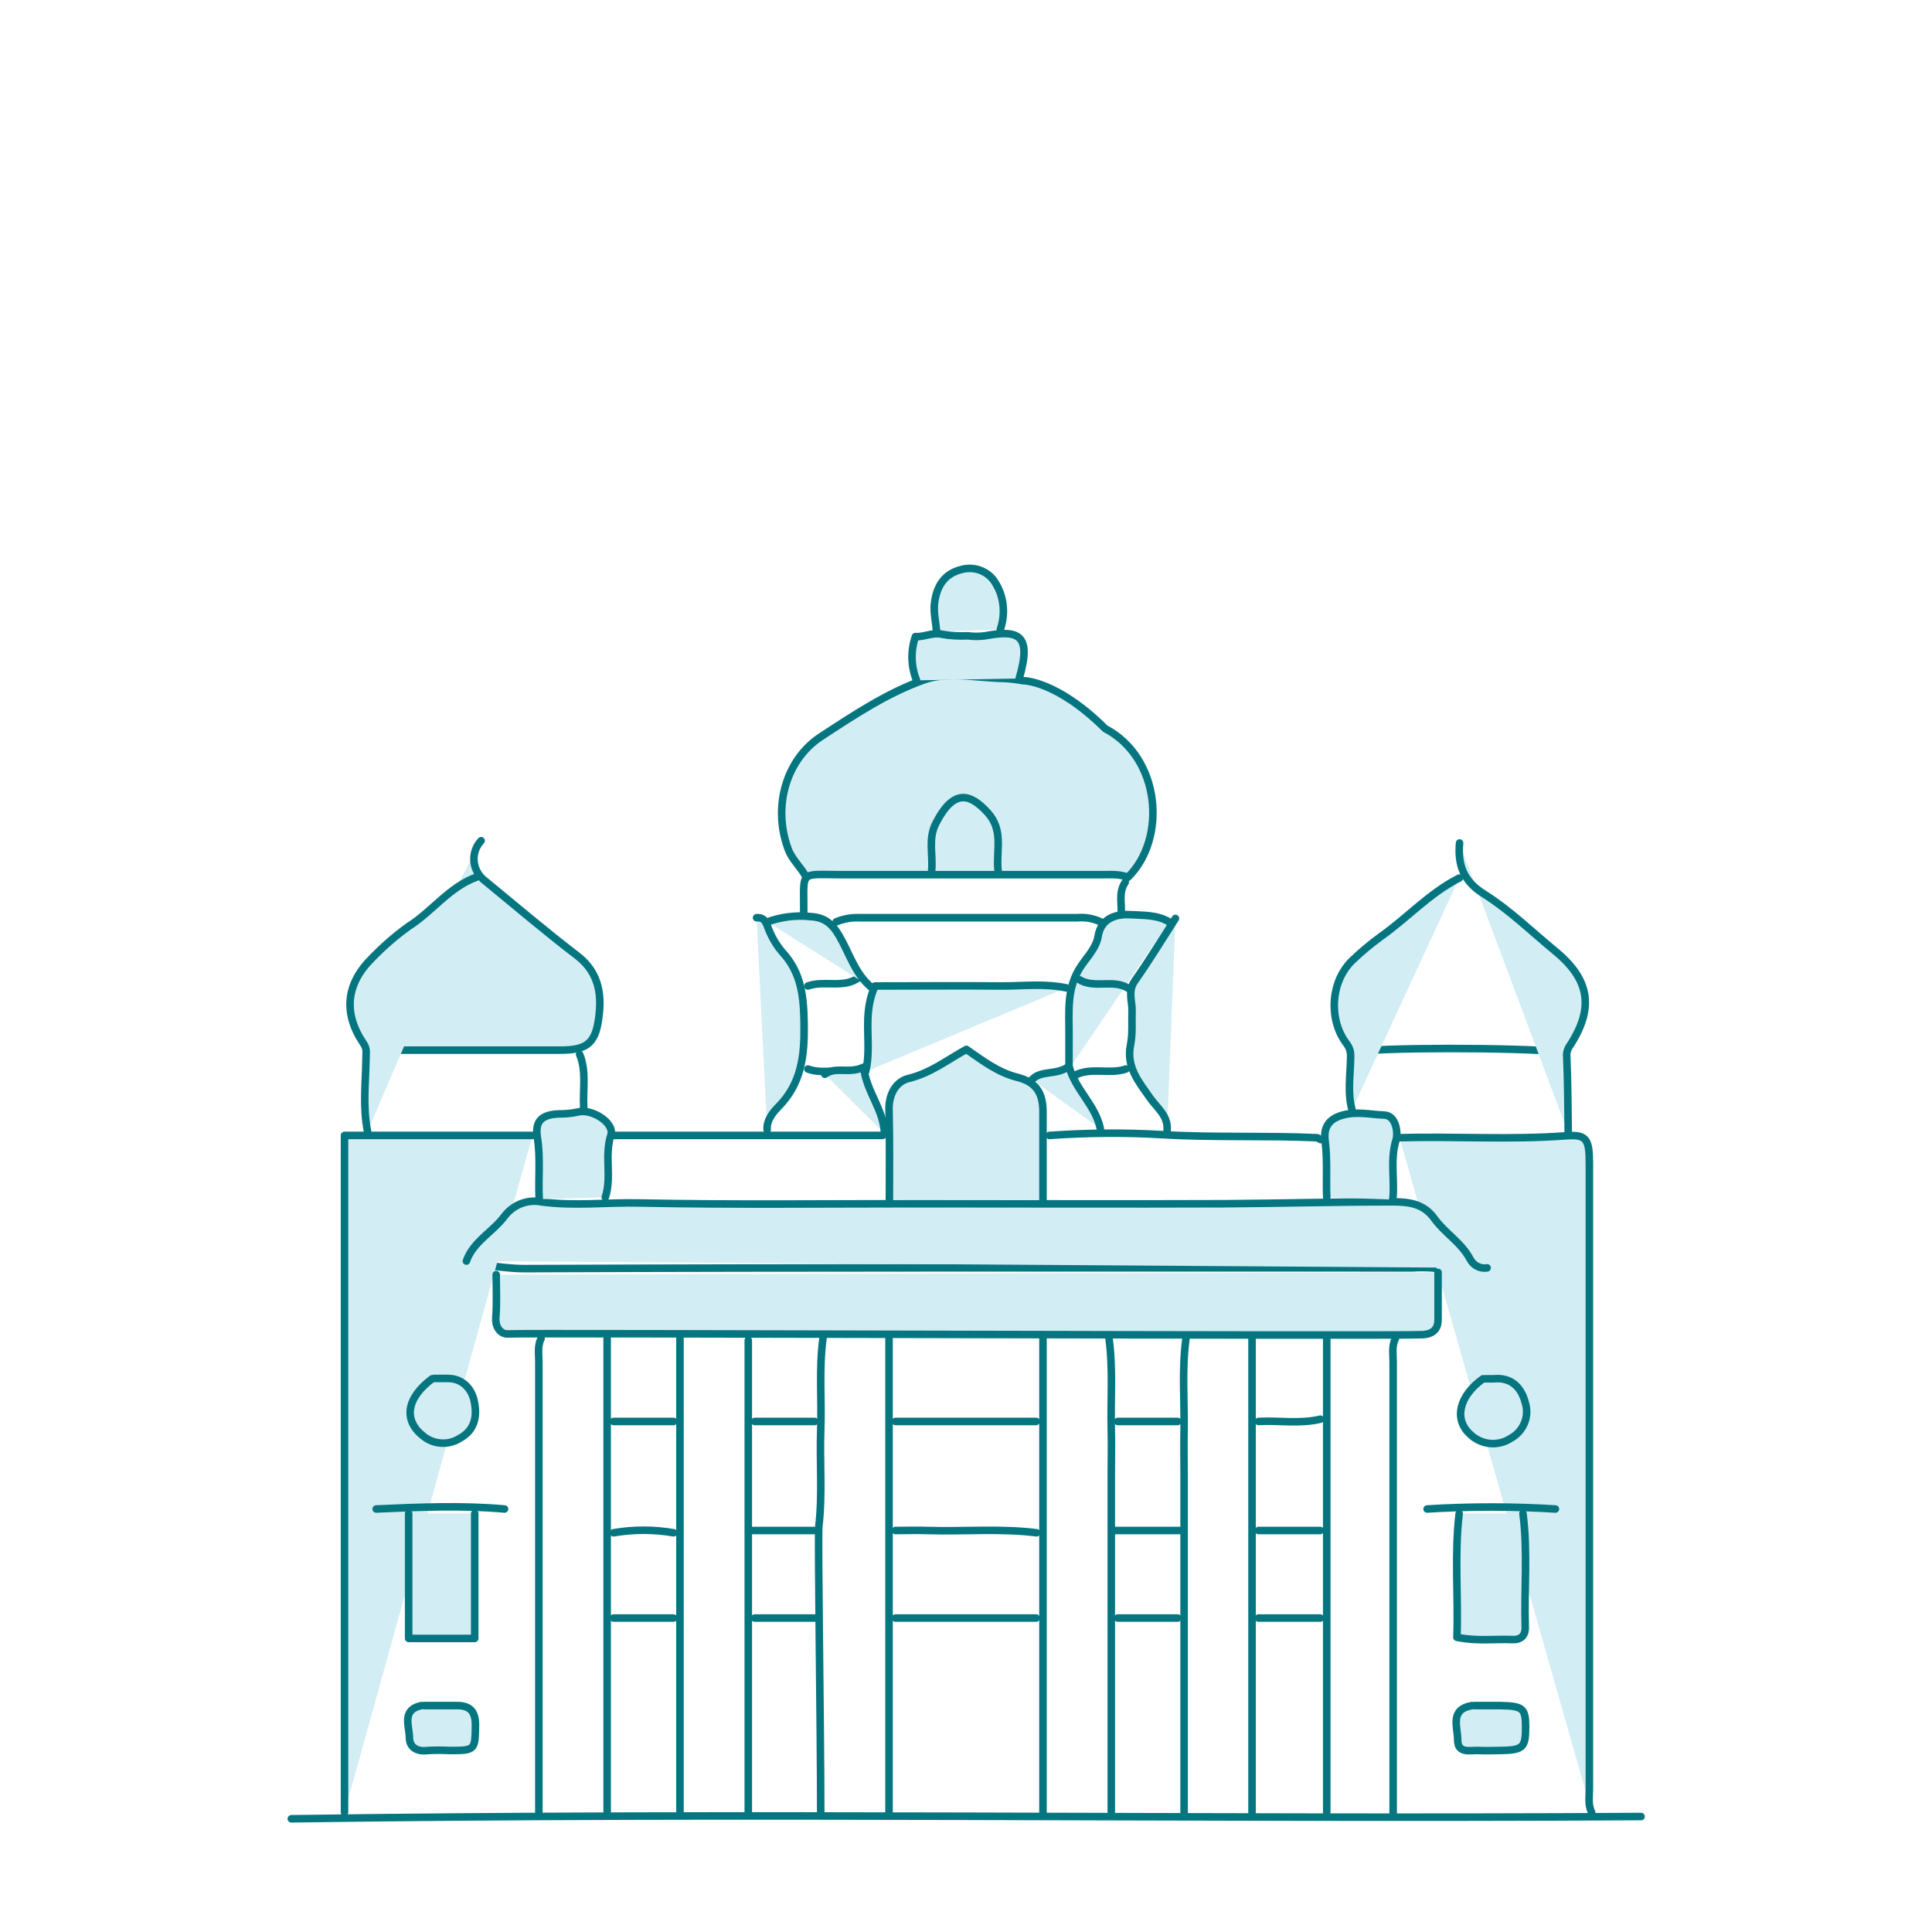 <?xml version="1.0" encoding="utf-8"?>
<!-- Generator: Adobe Illustrator 26.0.1, SVG Export Plug-In . SVG Version: 6.00 Build 0)  -->
<svg version="1.1" id="Layer_1" xmlns="http://www.w3.org/2000/svg" xmlns:xlink="http://www.w3.org/1999/xlink" x="0px" y="0px"
	 viewBox="0 0 512 512" style="enable-background:new 0 0 512 512;" xml:space="preserve">
<style type="text/css">
	.st0{fill:#D3EDF4;stroke:#057680;stroke-width:2;stroke-linecap:round;stroke-linejoin:round;}
</style>
<g>
	<path class="st0" d="M389,334.9c-3.1,1.2-6.4,1.6-9.6,1.1c-1.7-0.1-3.4-0.1-5.1,0c-78.5,0-157-0.1-235.4,0.2
		c-7,0-13.9-2.1-20.9-0.8"/>
	<path class="st0" d="M141.1,300.9H91.3v179.4"/>
	<path class="st0" d="M370.9,301.5c14.7-0.4,29.4,0.6,44.1-0.5c5.4-0.4,6.2,0.8,6.2,7.3c0,55.3,0,110.6,0,165.8
		c0,2.1-0.4,4.2,0.6,6.2"/>
	<path class="st0" d="M143.4,354.7c-1,2-0.6,4.1-0.6,6.2c0,39.8,0,79.6,0,119.4"/>
	<path class="st0" d="M369.8,354.7c-1,2-0.6,4.1-0.6,6.2c0,39.8,0,79.6,0,119.4"/>
	<path class="st0" d="M125.8,401.1v33.1h-17.5v-33.1"/>
	<path class="st0" d="M386.7,401.1c-1.3,10.9-0.2,21.9-0.6,32.8c5.3,1.1,10.1,0.4,14.7,0.6c2.3,0.1,3.5-1.1,3.4-3.4
		c-0.3-10,0.7-20-0.6-30"/>
	<path class="st0" d="M394.1,336c-1.8,0.3-3.6-0.6-4.5-2.3c-2.3-4.4-6.7-6.9-9.5-10.8c-3-4.2-7.3-4.4-11.4-4.4
		c-14.7,0-29.4,0.4-44.1,0.5c-27.2,0.1-54.3,0-81.5,0c-24.5,0-49.1,0.3-73.6-0.2c-8.7-0.2-17.4,0.9-26.1-0.3
		c-3.7-0.7-7.4,0.8-9.7,3.8c-3.1,4.2-8.3,6.7-10.1,11.9"/>
	<path class="st0" d="M291.7,244.3c-2-0.9-4.1-1.3-6.2-1.1c-19.2,0-38.5,0-57.7,0c-2.1-0.1-4.3,0.3-6.2,1.1"/>
	<path class="st0" d="M213,242c0.1-11.6-1.5-10.2,10.2-10.2c23,0,46,0,69,0c2.3,0,4.5-0.2,6.7,0.7c10.4-10.2,8.7-31.7-6-39.4
		c-12.9-12.8-21.7-12.7-21.7-12.7c-1.7-0.3-3.3-0.5-5-0.6c-7.2-0.1-15-1.9-21.4,0.4c-9.6,3.4-18.5,9.3-27.2,15
		c-9.1,5.9-13,18.4-8.7,29.9c1.1,2.9,3.4,4.7,4.7,7.3"/>
	<path class="st0" d="M414.5,278.8c-13.2-1.3-50.2-1.2-55.5,0"/>
	<path class="st0" d="M127.5,222.8c-2.7,2.9-2.5,7.4,0.4,10.1c0,0,0.1,0.1,0.1,0.1c8.3,6.8,16.5,13.8,25,20.3
		c6.1,4.7,6.6,11,5.5,17.6c-1,5.9-3.5,7.4-10.1,7.4c-16.8,0-33.6,0-50.4,0"/>
	<path class="st0" d="M386.7,232.7c-7.9,4-13.8,10.6-20.9,15.6c-2.6,1.9-5.1,4-7.4,6.2c-6,5.8-6.2,16-1.6,22
		c1.2,1.6,1.2,2.8,1.1,4.6c-0.1,4.3-0.8,8.7,0.4,13"/>
	<path class="st0" d="M126.4,232.4c-7.3,2.6-11.8,9.1-18.1,13.1c-3.5,2.5-6.7,5.3-9.7,8.4c-6.9,6.8-7.7,14.6-2.3,22.6
		c1,1.4,0.7,2.4,0.7,4c-0.1,6.4-0.9,12.8,0.4,19.3"/>
	<path class="st0" d="M415.6,300.3c-0.1-6.8-0.1-13.6-0.4-20.4c-0.1-1,0.3-2.1,0.9-2.9c6.4-9.9,5.2-17.4-3.9-24.9
		c-6.2-5.1-12-10.8-18.8-15.1c-5.7-3.5-7.1-7.9-6.6-13.6"/>
	<path class="st0" d="M77.2,482c119.2-1.7,238.5,0.1,357.7-0.6"/>
	<path class="st0" d="M314.3,354.7c-1.1,8.1-0.4,16.2-0.5,24.3c-0.1,4,0,7.9,0,11.9v89.4"/>
	<path class="st0" d="M293.9,354.7c1.1,8.1,0.4,16.2,0.6,24.3c0.1,4,0,7.9,0,11.9v89.4"/>
	<path class="st0" d="M276.4,354.7v125.6"/>
	<path class="st0" d="M235.6,354.7v125.6"/>
	<path class="st0" d="M218.1,354.7c-1.1,8.1-0.3,16.2-0.6,24.3c-0.3,8.5,0.5,17-0.5,25.5c-0.3,2.8,0.5,53.4,0.5,75.8"/>
	<path class="st0" d="M198.3,355.2v125.1"/>
	<path class="st0" d="M180.2,354.7v125.6"/>
	<path class="st0" d="M160.9,354.7v125.6"/>
	<path class="st0" d="M331.8,354.7v125.6"/>
	<path class="st0" d="M351.6,354.7v125.6"/>
	<path class="st0" d="M282.6,261.8c-5.7-1.2-11.3-0.5-17-0.5c-11.3-0.1-22.7,0-33.7,0c-3.6,7.7-0.7,15.4-2.5,22.7"/>
	<path class="st0" d="M233.9,300.9h-71.3"/>
	<path class="st0" d="M265.1,166.8c1.4-4.1,1-8.6-1.3-12.3c-1.8-3.1-5.5-4.5-8.9-3.6c-4.7,1.1-6.6,4.5-7.2,8.6
		c-0.4,2.5,0.3,5.3,0.5,7.9"/>
	<path class="st0" d="M381.1,337.2c0,4.2,0,8.3,0,12.5c0,2.6-1.4,3.8-4,4c-8.5,0.4-239.1-0.5-242.3-0.2c-2,0.2-3.6-1.6-3.4-4.4
		c0.3-3.8,0.1-7.5,0.1-11.3"/>
	<path class="st0" d="M278.1,300.9c10-0.7,20-0.8,30-0.2c13.6,0.8,27.2,0.2,40.8,0.8c0.4,0,0.8,0.4,1.1,0.5"/>
	<path class="st0" d="M274.7,406.2c-9.6-1.2-19.3-0.3-28.9-0.6c-2.8-0.1-5.7,0-8.5,0"/>
	<path class="st0" d="M237.3,376.7h37.3"/>
	<path class="st0" d="M237.3,428.8h37.3"/>
	<path class="st0" d="M200.5,243.2c1.6-0.1,2.3,0.6,2.9,2.3c0.9,2.5,2.2,4.8,3.9,6.8c5.2,5.6,5.7,12.1,5.8,19.3
		c0.1,8.2-0.7,15.5-6.8,21.7c-1.3,1.3-3.2,3.5-3,6.1"/>
	<path class="st0" d="M264.5,230.7c-0.6-5.2,1.6-10.6-2.8-15.4c-4.5-4.9-8.9-6.5-13.7,2.9c-2.1,4.1-0.7,8.3-1.1,12.5"/>
	<path class="st0" d="M309.8,244.3c-3.1-1.9-7-1.7-10.2-1.9c-3.1-0.2-7.8,0.5-8.6,5.8c-0.5,3-2.9,5.4-4.5,7.8
		c-3.8,5.6-3.2,11.6-3.2,17.7c0,3.2,0,6.4,0,9.6"/>
	<path class="st0" d="M311.5,243.4c-3.6,5.6-7,11.2-10.8,16.6c-1.9,2.7-0.6,5.5-0.7,7.9c-0.1,2.9,0.2,6.1-0.4,9
		c-1.2,6,2.3,9.9,5.2,14.1c1.9,2.7,4.8,4.7,4.5,8.5"/>
	<path class="st0" d="M133.7,399.9c-11.3-1-22.7-0.5-34,0"/>
	<path class="st0" d="M276.4,317.9c0-7.7,0-15.5,0-23.2c0-4.8-1.6-7.9-6.8-9.2s-9.3-4.5-13.5-7.4c-5.1,2.8-9.5,6.3-15.3,7.7
		c-3.3,0.8-5.3,4.1-5.2,8.3c0.2,7.9,0.1,15.9,0.1,23.8"/>
	<path class="st0" d="M270.1,179.8c3.5-11.9-0.4-12.9-9.1-11.3c-1.5,0.2-3,0.2-4.5,0c-2.3,0.1-4.6,0-6.8-0.4
		c-2.6-0.6-4.9,0.8-7.1,0.6c-1.3,3.8-1.2,7.9,0.3,11.6"/>
	<path class="st0" d="M312.6,405.6h-17"/>
	<path class="st0" d="M333.5,428.8h16.4"/>
	<path class="st0" d="M160.4,317.3c1.8-5.3-0.3-11,1.5-16.5c1-3.2-5-7.1-8.8-6.1c-1.7,0.4-3.4,0.5-5.1,0.5c-4.4,0.2-6.3,1.9-5.6,6.2
		c0.9,5.5,0.2,11,0.5,16.4"/>
	<path class="st0" d="M412.2,399.9c-11.3-0.7-22.7-0.7-34,0"/>
	<path class="st0" d="M199.4,405.6h16.4"/>
	<path class="st0" d="M349.9,405.6h-16.4"/>
	<path class="st0" d="M333.5,376.7c5.5-0.3,11,0.7,16.4-0.6"/>
	<path class="st0" d="M296.2,428.8h15.9"/>
	<path class="st0" d="M296.2,376.7h15.9"/>
	<path class="st0" d="M200,376.7h15.9"/>
	<path class="st0" d="M162.6,376.7h15.9"/>
	<path class="st0" d="M162.6,428.8h15.9"/>
	<path class="st0" d="M200,428.8h15.9"/>
	<path class="st0" d="M351.6,317.3c-0.2-4.9,0.2-9.8-0.4-14.7c-0.4-2.9,0.1-5.7,4.3-7c4-1.2,7.7-0.2,11.3-0.1
		c3.2,0.1,3.7,4.7,3.2,6.5c-1.7,5.4-0.3,10.7-0.9,15.9"/>
	<path class="st0" d="M178.5,406.2c-5.3-0.9-10.6-0.9-15.9,0"/>
	<path class="st0" d="M153.6,279.4c1.9,4.5,0.8,9.4,1.1,14.1"/>
	<path class="st0" d="M214.1,283.3c4.5,1.7,9.7-0.8,14.1,1.7"/>
	<path class="st0" d="M298.4,283.3c-4.4,1.5-9.3-0.6-13.6,1.7"/>
	<path class="st0" d="M273.5,286.1c2.5-2.6,6.3-1,9.8-3.5c1.7,6.3,7,10.2,8.3,16.5"/>
	<path class="st0" d="M227.7,259c-4.1,3.1-9.2,0.7-13.6,2.3"/>
	<path class="st0" d="M203.4,244.3c3.6-1.3,7.5-1.8,11.3-1.4c3.5,0.2,5.6,1.5,7.7,5.1c2.7,4.6,4.2,10.2,8.7,13.8"/>
	<path class="st0" d="M286,259.6c4,2.5,9-0.2,13,2.3"/>
	<path class="st0" d="M114.5,365.4c-6.8,5.1-7.7,11-2.3,15.2c2.7,2.2,6.6,2.5,9.6,0.6c4.3-2.3,4.7-6.3,3.8-10.2
		c-0.8-3.2-3.2-5.8-7.2-5.7c-1.1,0-2.3,0-3.4,0"/>
	<path class="st0" d="M393,365.4c-6.3,4.5-7.8,10.7-3.4,14.7c2.9,2.8,7.3,3.3,10.7,1.1c3.4-1.8,5.1-5.8,3.9-9.5
		c-1-3.9-3.6-6.8-8.4-6.3c-0.8,0-1.5,0-2.3,0"/>
	<path class="st0" d="M111.7,452c-5.4,1.1-3.2,5.5-3.2,8.5c0,2.6,2.1,3.8,4.9,3.4c1.9-0.1,3.8-0.1,5.7,0c6.9,0,6.8-0.1,6.9-6.8
		c0-3.8-1.7-5.2-5.2-5.1c-2.8,0-5.7,0-8.5,0"/>
	<path class="st0" d="M390.1,452c-6,1-3.8,5.7-3.8,9.1c0,3.7,3.3,2.7,5.5,2.8c1.9,0.1,3.8,0,5.7,0c6.1-0.1,6.8-0.7,6.8-6.2
		c0-5-0.7-5.6-6.8-5.7c-2.3,0-4.5,0-6.8,0"/>
	<path class="st0" d="M234.4,300.4c-0.2-6.4-4.9-11.2-5.5-17.6c-3.9,1.9-7.4-0.3-10.3,1.9"/>
	<path class="st0" d="M298.2,233.8c-1.9,2.8-0.8,5.8-1.1,8.6"/>
</g>
</svg>
